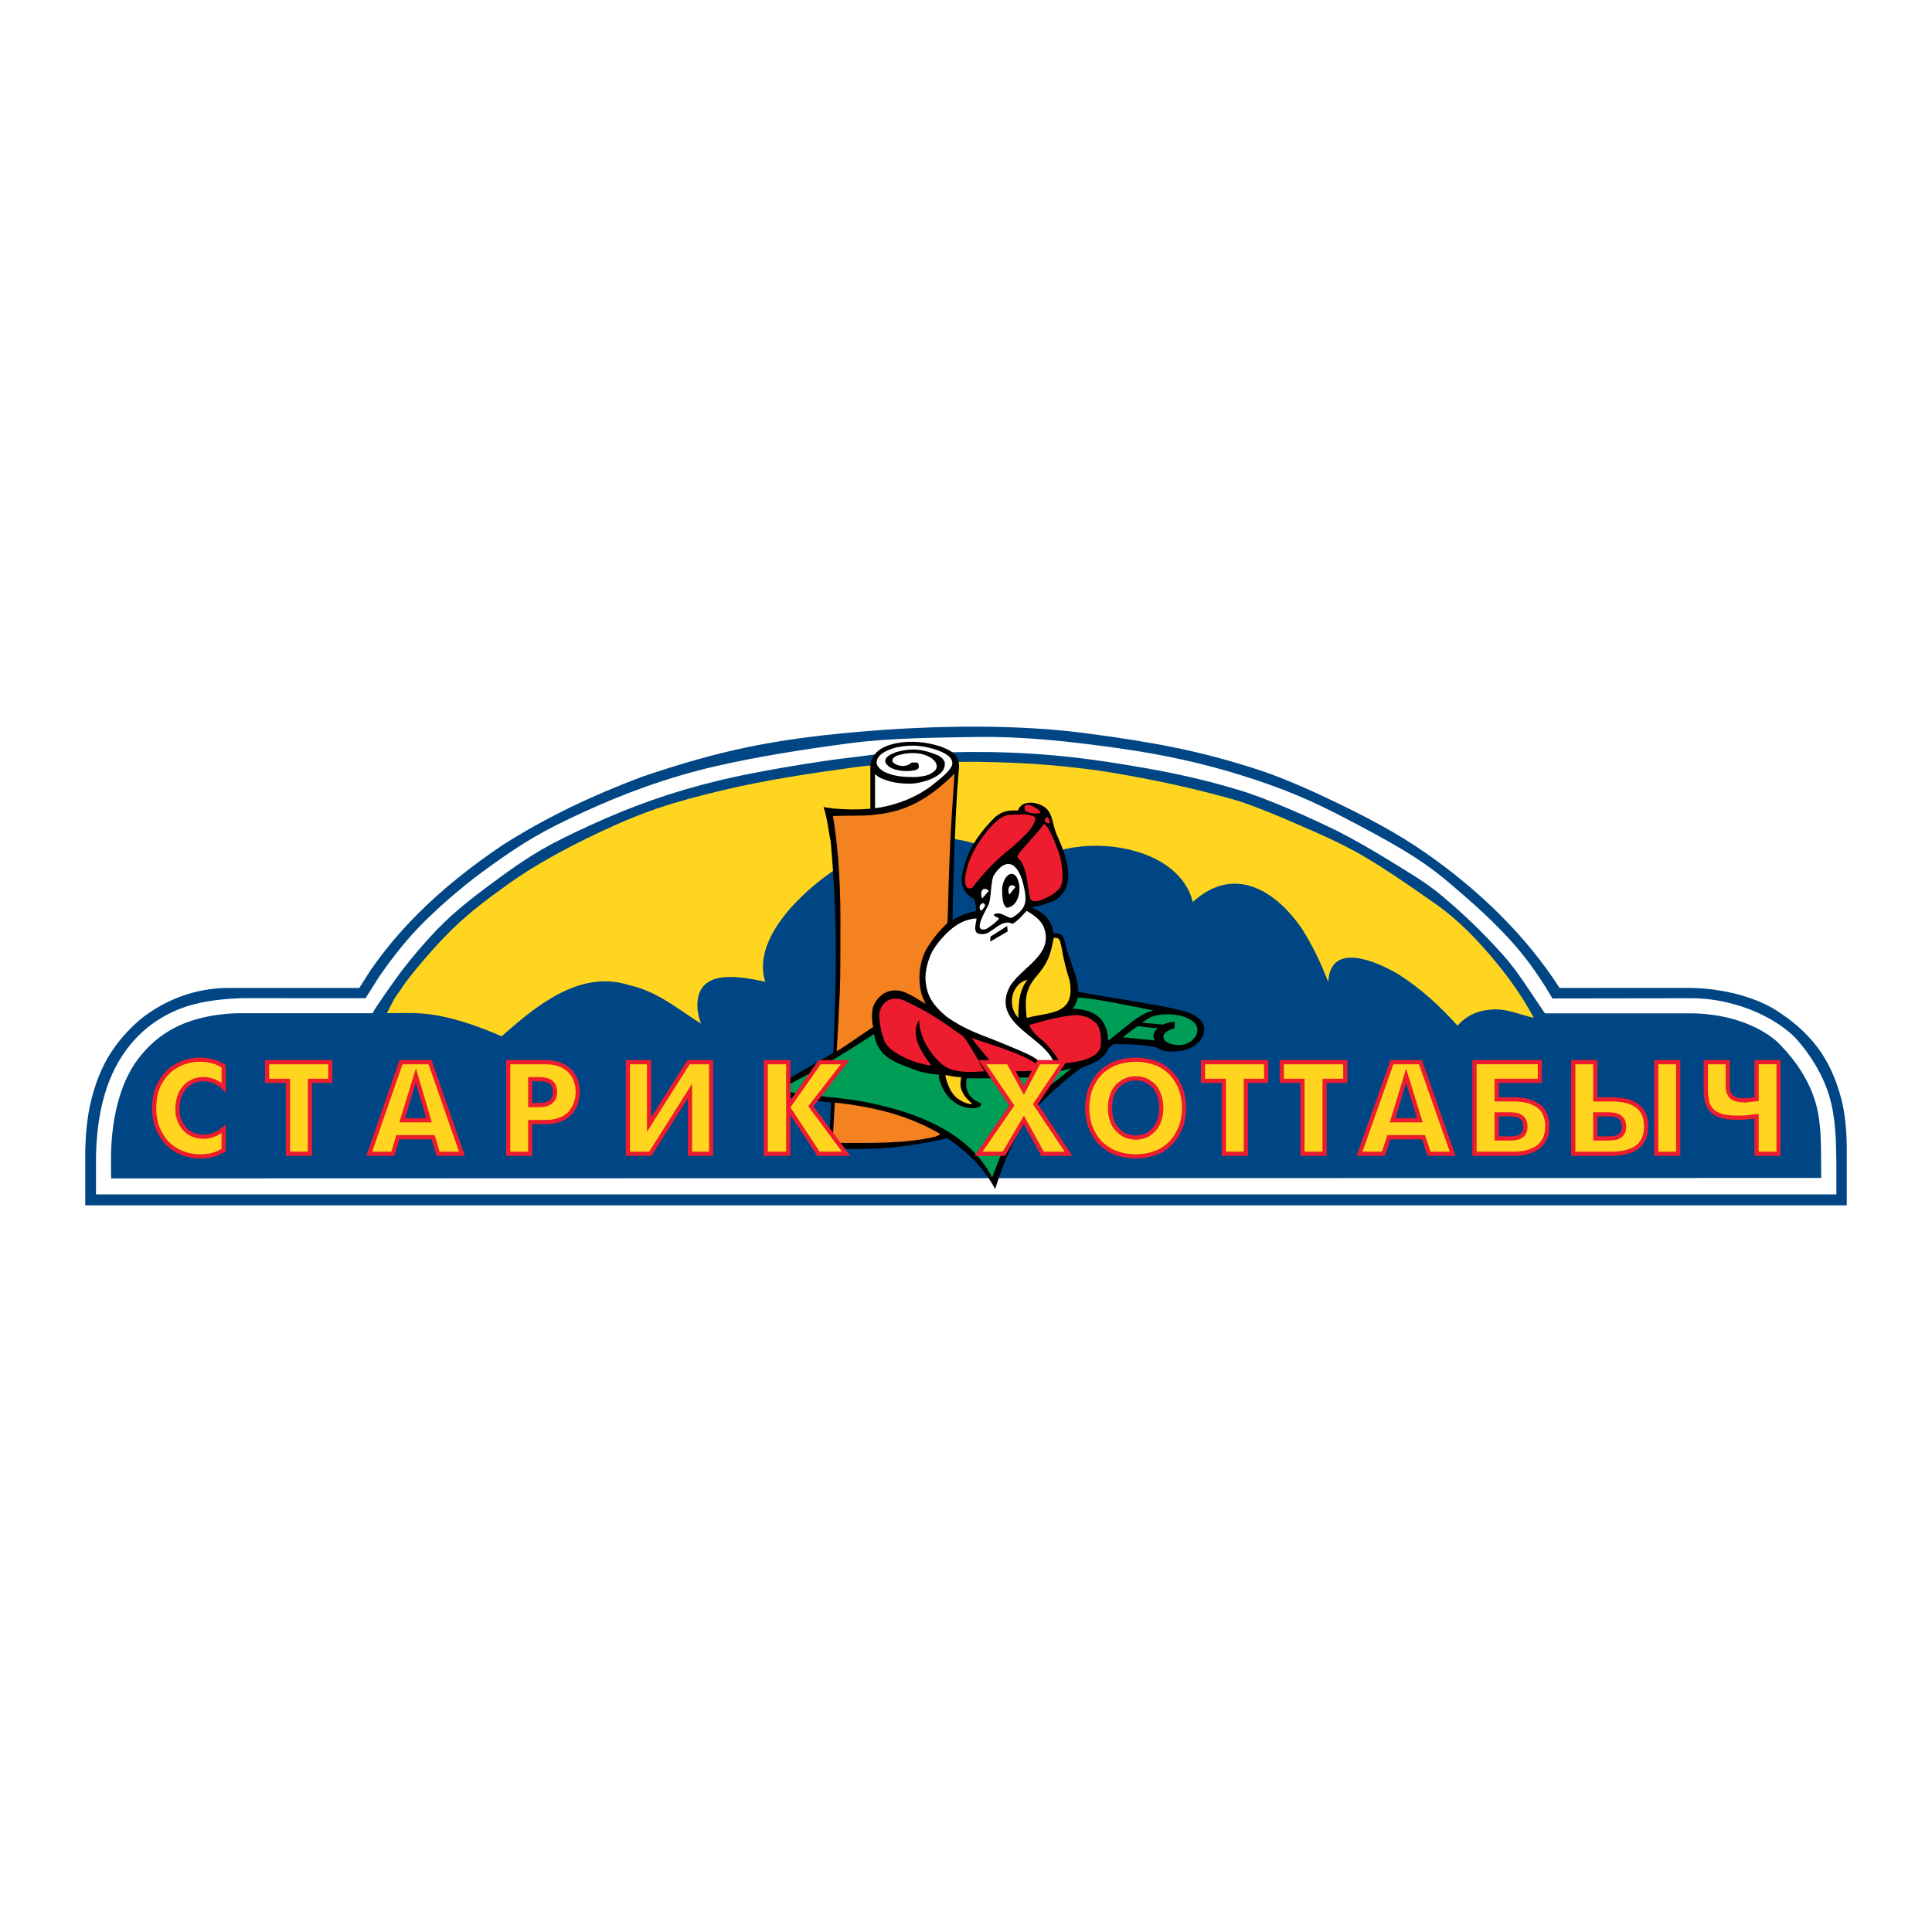 <?xml version="1.0" encoding="utf-8"?>
<!-- Generator: Adobe Illustrator 13.0.0, SVG Export Plug-In . SVG Version: 6.00 Build 14948)  -->
<!DOCTYPE svg PUBLIC "-//W3C//DTD SVG 1.0//EN" "http://www.w3.org/TR/2001/REC-SVG-20010904/DTD/svg10.dtd">
<svg version="1.0" id="Layer_1" xmlns="http://www.w3.org/2000/svg" xmlns:xlink="http://www.w3.org/1999/xlink" x="0px" y="0px"
	 width="192.756px" height="192.756px" viewBox="0 0 192.756 192.756" enable-background="new 0 0 192.756 192.756"
	 xml:space="preserve">
<g>
	<polygon fill-rule="evenodd" clip-rule="evenodd" fill="#FFFFFF" points="0,0 192.756,0 192.756,192.756 0,192.756 0,0 	"/>
	<path fill-rule="evenodd" clip-rule="evenodd" fill="#FFD520" d="M155.805,102.926l-1.588-2.561
		c-1.549-2.459-2.355-3.625-3.672-5.118c-1.853-2.103-3.924-4.153-6.301-6.085c-2.942-2.391-6.334-4.615-10.28-6.604
		c-2.353-1.187-3.73-1.851-5.102-2.431c-1.37-0.58-2.734-1.073-5.062-1.919c-0.875-0.317-3.273-0.949-5.924-1.531
		c-2.266-0.498-4.71-0.973-6.525-1.228c-3.892-0.546-8.5-1.103-13.28-1.146c-4.475-0.041-9.012,0.133-13.034,0.591
		c-7.417,0.844-13.082,2.266-13.372,2.292c-2.648,0.234-10.586,3.465-12.956,4.657c-3.207,1.614-6.264,3.364-9.203,5.364
		c-2.293,1.562-4.47,3.368-6.522,5.51c-2.005,2.094-3.564,4.316-5.256,6.667c-0.882,1.225-1.763,2.459-2.605,3.707l-0.178,0.418
		l120.872,0.287L155.805,102.926L155.805,102.926L155.805,102.926z"/>
	<path fill-rule="evenodd" clip-rule="evenodd" fill="#004685" d="M50.043,103.395c1.517-1.338,3.203-2.787,5.034-3.859
		c2.353-1.379,4.944-2.137,7.715-1.242c1.251,0.273,2.351,0.781,3.38,1.379c1.323,0.77,2.528,1.689,3.784,2.461
		c-0.209-0.42-0.3-0.988-0.366-1.447c-0.137-2.062,0.863-2.893,2.244-3.135c1.38-0.24,3.141,0.105,4.522,0.393
		c0-0.023-0.008-0.045-0.018-0.068s-0.022-0.045-0.032-0.064c-0.753-2.634,0.854-5.456,3.135-7.824s5.238-4.279,7.188-5.092
		c1.986-0.753,3.958-1.229,5.933-1.315c1.975-0.086,3.953,0.216,5.952,1.016c1.25,0.561,2.562,1.248,3.54,2.228
		c2.379-2.378,7.252-3.032,11.192-1.914c2.784,0.79,5.103,2.464,5.746,5.039v0.05c1.119-1.022,2.244-1.578,3.342-1.764
		c1.099-0.187,2.172-0.004,3.188,0.451c0.819,0.367,1.602,0.911,2.331,1.582c0.729,0.67,1.404,1.468,2.011,2.341
		c0.552,0.874,1.033,1.737,1.468,2.624c0.435,0.886,0.823,1.795,1.191,2.76c0.088-2.098,1.335-2.599,2.82-2.418
		c1.484,0.181,3.207,1.043,4.244,1.671c1.1,0.7,2.123,1.489,3.09,2.343c0.967,0.855,1.876,1.779,2.745,2.744
		c0.962-1.115,2.113-1.504,3.322-1.609c1.63-0.145,2.95,0.559,4.281,0.812c-1.074-1.99-2.343-3.816-3.757-5.523
		c-1.868-2.259-3.768-4.247-6.158-5.916c-2.076-1.451-3.507-2.447-5.259-3.567c-1.279-0.818-2.729-1.699-4.818-2.691
		c-0.997-0.474-2.883-1.312-4.778-2.118c-1.956-0.831-3.935-1.599-4.971-1.894c-4.128-1.179-8.207-2.05-12.354-2.742
		c-1.546-0.258-2.985-0.43-4.388-0.58c-3.087-0.33-5.975-0.454-9.265-0.506c-3.44,0.041-8.266,0.044-11.938,0.542
		c-4.505,0.611-9.018,1.297-13.129,2.275c-5.254,1.25-7.999,2.127-12.708,4.367c-2.882,1.371-6.152,3.104-8.84,5.048
		c-2.358,1.706-4.295,3.135-6.367,5.307c-1.193,1.251-2.333,2.572-3.433,3.954c-0.529,0.664-0.958,1.371-1.469,2.062l-0.79,1.525
		c2.343,0,3.581-0.131,5.953,0.422C46.47,101.945,48.334,102.645,50.043,103.395L50.043,103.395L50.043,103.395z M85.385,73.039
		c-8.22,0.731-13.502,1.805-21.328,4.459c-4.943,1.861-9.396,3.957-13.863,6.782c-3.116,2.097-6.042,4.4-8.647,7.032
		c-1.67,1.688-3.209,3.51-4.584,5.501l-1.115,1.753H22.815c-3.188,0-6.207,1.084-8.772,3.096c-2.629,2.27-4.111,4.697-4.955,8.156
		c-0.389,1.594-0.532,3.221-0.584,4.887v5.553h175.748v-5.504c0-1.75-0.135-3.633-0.588-5.281c-0.454-1.646-1.062-3.135-2.022-4.543
		c-0.961-1.406-2.372-2.766-3.925-3.793c-2.031-1.484-5.577-2.576-9.352-2.576l-12.768,0.006
		c-3.376-5.261-8.093-9.806-13.399-13.499c-2.74-1.906-5.727-3.481-8.643-4.889c-2.915-1.408-5.771-2.676-8.46-3.528
		c-5.554-1.761-9.9-2.584-16.722-3.491C101.551,72.252,93.235,72.341,85.385,73.039L85.385,73.039L85.385,73.039z"/>
	<path fill-rule="evenodd" clip-rule="evenodd" fill="#FFFFFF" d="M24.252,99.586l12.221,0.006l1.349-2.141
		c1.37-1.984,2.861-3.868,4.56-5.544c2.048-2.021,4.277-3.879,6.643-5.57c3.297-2.357,5.19-3.478,9.176-5.305
		c3.985-1.827,8.336-3.473,13.284-4.604c4.211-0.963,8.892-1.701,13.528-2.304c3.792-0.494,8.794-0.541,12.327-0.595
		c4.79-0.074,9.45,0.449,14.201,1.114c4.352,0.61,8.444,1.487,12.407,2.738c1.862,0.587,3.695,1.224,5.515,1.987
		c1.665,0.699,3.317,1.511,4.968,2.375c1.949,1.021,3.537,1.87,5.113,2.798c1.678,0.988,3.338,2.07,5.182,3.66
		c2.014,1.708,4.378,3.776,6.401,6.093c1.478,1.69,2.728,3.547,3.759,5.321l13.899-0.02c1.604-0.002,3.344,0.283,5.008,0.832
		c2.01,0.662,3.91,1.713,5.329,3.113c1.513,1.676,2.704,3.619,3.347,5.691c0.684,2.207,0.709,4.43,0.746,6.758v3.178H9.576v-3.23
		c0-4,0.722-8.18,3.132-11.338c1.536-2.012,3.519-3.385,5.81-4.154C20.313,99.844,22.331,99.646,24.252,99.586L24.252,99.586
		L24.252,99.586z M40.091,96.842c1.11-1.447,2.258-2.787,3.449-4.033c1.952-2.043,4.195-3.707,6.394-5.312
		c3.16-2.307,4.902-3.304,9.026-5.194c4.124-1.891,8.132-3.321,12.935-4.477c3.44-0.828,9.737-1.89,13.254-2.281
		c1.017-0.106,1.566-0.234,2.453-0.284c-0.15,0.118-0.262,0.316-0.343,0.574c-0.354,1.116-0.201,3.447-0.189,5.114
		c3.754-0.436,5.871-1.737,8.239-4.391c0.132-0.583-0.072-1.11-0.786-1.498c5.766-0.151,10.883,0.149,16.615,1.052
		c4.627,0.729,8.109,1.401,12.439,2.699c1.588,0.476,3.328,1.167,5.05,1.899c1.721,0.732,3.418,1.523,4.905,2.252
		c1.522,0.777,3.454,1.881,5.049,2.869c1.924,1.192,3.615,2.151,5.219,3.495c1.111,0.931,2.101,1.815,3.037,2.713
		c1.061,1.018,2.054,2.052,3.08,3.19c1.622,1.801,2.845,3.905,4.225,5.872h14.547c1.396,0,3.036,0.209,4.463,0.639
		c1.954,0.59,3.599,1.549,4.496,2.541c1.548,1.584,2.917,3.621,3.54,5.891c0.349,1.275,0.467,2.727,0.497,4.439l0.015,2.912
		l-170.617,0.049l-0.011-1.736c-0.023-3.822,0.785-7.66,2.705-10.182c1.366-1.795,3.088-3.104,5.455-3.854
		c1.373-0.436,3.075-0.711,4.759-0.711h13.163C37.686,100.184,39.458,97.668,40.091,96.842L40.091,96.842L40.091,96.842z"/>
	<path fill-rule="evenodd" clip-rule="evenodd" d="M95.648,76.958l0.033-0.366v-0.349c-0.167-1.116-0.886-1.379-1.862-1.779
		c-1.475-0.449-2.844-0.593-4.372-0.316l-0.366,0.083c-1.041,0.261-1.937,0.784-2.21,1.878l-0.012,0.138h-0.021v4.436l-0.134,0.014
		c-1.215,0.099-2.379,0.072-3.59-0.033l-0.316-0.05l-0.266-0.033l-0.2-0.033l-0.116-0.034h-0.05
		c0.201,0.619,0.318,1.199,0.416,1.766s0.176,1.122,0.299,1.691c0.295,3.267,0.446,6.173,0.492,9.139
		c0.045,2.965-0.016,5.99-0.143,9.494l-0.033,0.916l-0.034,0.912l-0.034,0.623c-1.961,1.137-3.932,2.256-5.867,3.434
		c-0.333,0.182-0.666,0.365-0.997,0.549c2.2,0.459,4.427,0.719,6.657,0.965l-0.025,0.381c-0.058,1.285-0.094,2.578-0.216,3.857
		l-0.017,0.281l0.632,0.051c3.804,0.211,6.969-0.092,10.655-0.881l0.216-0.066l0.199-0.051l0.116-0.031
		c1.993,1.305,3.688,2.992,4.804,5.086c1.499-4.775,3.196-7.273,4.762-8.801c1.651-1.611,2.75-2.496,3.837-3.295
		c1.121-0.418,2.231-0.785,2.744-2.002c0.153-0.115,0.312-0.236,0.476-0.365c1.459,0,2.925,0.043,4.355,0.35
		c0.433,0.434,1.33,0.412,1.895,0.365c1.407,0,2.997-0.979,2.76-2.559c-0.596-1.34-2.369-1.525-3.657-1.828
		c0.033,0-2.973-0.537-4.238-0.748c-1.549-0.244-3.099-0.516-4.652-0.783l0.014-0.23c-0.083-1.422-0.997-3.111-1.294-4.595
		l-0.135-0.459c-0.062-0.209-0.19-0.442-0.401-0.492c-0.249-0.059-0.384-0.071-0.652-0.069c-0.053-0.596-0.295-1.155-0.708-1.614
		c-0.344-0.381-0.806-0.693-1.38-0.9c0.003-0.035,0.006-0.07,0.007-0.106c0.832-0.143,1.615-0.373,2.254-0.692
		c2.25-1.35,1.095-4.431,0.249-6.333c-0.752-1.503-0.223-3.045-2.526-3.391c-0.7,0-1.149,0.104-1.446,0.781
		c-0.958-0.024-1.511,0.04-2.261,0.648c-0.696,0.686-1.351,1.442-1.885,2.25c-0.501,0.76-0.898,1.566-1.123,2.404
		c-0.332,0.938-0.412,1.655-0.252,2.223s0.557,0.986,1.178,1.329c0.079,0.352,0.201,0.688,0.171,1.153
		c-0.085,0.028-0.166,0.055-0.25,0.083c-0.75,0.157-1.457,0.452-2.095,0.85l0.001-0.135l0.033-1.513l0.034-1.512l0.05-1.48
		l0.033-1.446l0.05-1.429l0.066-1.363l0.05-1.33l0.067-1.263l0.066-1.197l0.083-1.13L95.648,76.958L95.648,76.958L95.648,76.958z
		 M87.304,77.224l0.066,0.066l0.232,0.183l0.283,0.166l0.333,0.133c0.944,0.348,1.715,0.416,2.709,0.416l0.333-0.034l0.333-0.049
		l0.315-0.067l0.3-0.083l0.299-0.083l0.299-0.116c0.773-0.338,1.581-0.798,1.446-1.746l-0.216-0.333l-0.382-0.283
		c-1.536-0.658-2.63-0.798-4.222-0.366l-0.166,0.067l-0.333,0.149c-0.343,0.202-0.562,0.301-0.632,0.715
		c0.304,0.912,1.809,1.032,2.61,0.947l0.382-0.066l0.216-0.066l0.116-0.116l0.05-0.117V76.41l-0.033-0.133l-0.033-0.1l-0.05-0.066
		l-0.017-0.033h-0.582l-0.017,0.017l-0.066,0.05c-0.49,0.408-1.218,0.343-1.713-0.017l-0.116-0.132l-0.016-0.15l0.049-0.149
		l0.133-0.15l0.216-0.133c1.109-0.391,2.569-0.432,3.557,0.266l0.233,0.216l0.166,0.232c0.224,0.625-0.147,0.834-0.648,1.13
		l-0.216,0.083l-0.249,0.066l-0.283,0.05l-0.283,0.033l-0.298,0.033h-0.316c-1.082,0-2.024-0.081-2.992-0.582l-0.333-0.266
		l-0.232-0.283l-0.083-0.299c0.046-0.827,0.953-1.187,1.646-1.429l0.349-0.1c1.51-0.302,2.652-0.197,4.089,0.283l0.199,0.083
		l0.2,0.083l0.216,0.1c0.422,0.246,0.812,0.47,0.865,0.997L95,76.31l-0.083,0.2c-0.461,0.749-1.401,1.403-2.078,1.961l-0.316,0.216
		l-0.333,0.216l-0.349,0.216l-0.366,0.2c-1.128,0.588-2.24,0.963-3.49,1.213l-0.648,0.1l-0.033,0.003V77.224L87.304,77.224
		L87.304,77.224z"/>
	<path fill-rule="evenodd" clip-rule="evenodd" fill="#009D57" d="M77.596,108.74c3.122,0.678,6.339,0.65,9.475,1.363
		c4.635,1.006,9.615,2.926,11.918,7.381c1.458-3.971,2.874-6.848,6.067-9.426c0.721-0.506,1.154-0.941,1.86-1.467l-1.187,0.27
		l-0.599,0.133c-0.757,0.123-1.565,0.227-2.396,0.498c-1.011,0.023-2.016,0.057-3.049,0.078c-1.034,0.02-2.096,0.029-3.221,0.004
		c-0.13,0.572-0.067,1.084,0.162,1.504c0.229,0.418,0.625,0.746,1.161,0.953c0.122,0.055,0.122,0.234-0.02,0.352
		c-0.422,0.346-1.402,0.15-1.87-0.037c-1.008-0.404-1.634-1.27-1.898-1.9c-0.264-0.635-0.333-0.828-0.324-1.23
		c-0.635-0.049-1.362-0.141-1.964-0.328c-1.823-0.709-3.838-1.125-4.387-3.211l-0.083-0.332l-0.036-0.178
		C84.112,105.176,80.919,107.15,77.596,108.74L77.596,108.74L77.596,108.74z M110.595,103.82c0.739-0.594,1.479-1.17,2.208-1.773
		c0.463-0.383,0.989-0.691,1.505-0.957c0.219-0.113,0.578-0.209,0.787-0.268c-0.193-0.035-0.542-0.123-0.755-0.162
		c-0.921-0.172-2.002-0.395-3.083-0.6c-1.332-0.25-2.666-0.477-3.709-0.551c-0.04,0.199-0.108,0.396-0.197,0.584
		s-0.198,0.367-0.321,0.535c0.806,0.074,3.333,0.104,3.513,2.992L110.595,103.82L110.595,103.82L110.595,103.82z M119.227,103.475
		c-0.189,0.268-0.445,0.471-0.731,0.607c-0.284,0.135-0.601,0.199-0.91,0.188c-0.267-0.012-0.646-0.053-0.958-0.182
		c-0.312-0.127-0.559-0.342-0.558-0.695c0.001-0.197,0.165-0.371,0.385-0.508c0.22-0.139,0.496-0.236,0.72-0.279l0.033-0.664
		c-0.387,0-0.84,0.145-1.197,0.283l-2.077-0.199c0.241-0.174,0.451-0.314,0.665-0.434c0.243-0.162,0.655-0.283,1.138-0.348
		c0.483-0.062,1.036-0.068,1.558,0.004c0.461,0.061,0.896,0.188,1.255,0.363c0.358,0.176,0.642,0.402,0.798,0.666
		c0.108,0.18,0.138,0.396,0.109,0.609C119.429,103.1,119.345,103.311,119.227,103.475L119.227,103.475L119.227,103.475z
		 M115.235,103.805l-3.213-0.312c0.63-0.539,1.119-0.848,1.491-1.113c0.444,0.021,0.963,0.172,1.998,0.193
		c-0.207,0.174-0.362,0.383-0.413,0.609C115.053,103.381,115.087,103.594,115.235,103.805L115.235,103.805L115.235,103.805z"/>
	<path fill-rule="evenodd" clip-rule="evenodd" fill="#ED1C2E" d="M103.76,81.114l0.05-0.1c-0.294-0.47-1.898-1.242-1.546-0.183
		C102.454,81.149,103.43,81.225,103.76,81.114L103.76,81.114L103.76,81.114z M104.746,82.126c-0.03-0.212-0.086-0.48-0.266-0.615
		C104.032,81.811,104.235,82.19,104.746,82.126L104.746,82.126L104.746,82.126z M104.087,82.293
		c-0.313,0.451-0.845,1.042-1.344,1.598c-0.729,0.813-1.391,1.552-1.203,1.67c1.011,0.967,0.91,2.805,1.239,4.065
		c0.13,0.431,0.749,0.332,1.375,0.064c0.554-0.235,1.111-0.6,1.344-0.845c0.796-0.523,0.478-2.416,0.289-3.284
		c-0.103-0.392-0.38-1.164-0.686-1.866C104.708,82.793,104.266,82.006,104.087,82.293L104.087,82.293L104.087,82.293z
		 M103.311,81.529c-0.819-0.401-1.598-0.267-2.377-0.233c-0.682-0.097-1.478,0.512-2.192,1.318
		c-0.862,0.973-1.605,2.233-1.879,2.888c-0.559,1.288-1.004,3.519,0.132,3.075c1.199-1.549,2.458-2.899,4.023-4.072
		C101.74,83.782,103.311,82.615,103.311,81.529L103.311,81.529L103.311,81.529z M109.411,102.141
		c-0.573-0.572-1.069-0.752-1.861-0.863h-0.316l-0.315,0.031c-1.328,0.135-2.695,0.508-3.973,0.881l-0.266,0.084l0.149,0.283
		l0.148,0.232l0.15,0.199l0.149,0.166l0.15,0.15l0.149,0.133l0.166,0.148l0.183,0.135c0.499,0.453,0.901,0.893,1.296,1.445
		l0.283,0.416l0.3,0.498l0.232,0.018c1.014-0.074,3.077-0.332,3.624-1.314l0.083-0.166l0.05-0.184
		C109.91,103.791,109.838,102.672,109.411,102.141L109.411,102.141L109.411,102.141z M96.911,103.504
		c0.653,1.01,1.514,1.818,2.194,2.793l0.083,0.148l0.067,0.168l0.032,0.148l0.216,0.018l0.283,0.016
		c1.156,0.121,2.396,0.086,3.557,0.033l0.35-0.016l0.381-0.033C103.058,105.199,97.14,103.789,96.911,103.504L96.911,103.504
		L96.911,103.504z M96.03,103.338l-0.149-0.1l-0.25-0.15c-0.881-0.668-1.751-1.264-2.652-1.805c-0.9-0.543-1.831-1.031-2.833-1.486
		c-1.117-0.496-2.323,0.113-2.427,1.463l0.017,0.25c0.052,0.842,0.212,1.588,0.516,2.377c0.158,0.348,0.351,0.543,0.631,0.797
		c0.861,0.662,1.971,1.18,3.025,1.43l0.333,0.082l0.333,0.068l0.333,0.033l-0.1-0.133l-0.116-0.184l-0.149-0.199l-0.167-0.232
		c-0.576-0.865-1.064-1.723-1.014-2.793l0.05-0.332l0.116-0.332l0.182-0.316l0.017,0.414l0.05,0.4
		c0.277,1.154,0.74,1.984,1.496,2.893l0.249,0.266l0.25,0.25l0.249,0.215l0.233,0.168c0.924,0.592,2.287,0.607,3.358,0.531h0.2
		l0.165-0.018h0.134l0.066-0.016h0.033l-0.017-0.035l-0.05-0.098l-0.1-0.168l-0.117-0.197c-0.474-0.893-0.969-1.754-1.529-2.594
		l-0.133-0.201l-0.133-0.148L96.03,103.338L96.03,103.338L96.03,103.338z"/>
	<path fill-rule="evenodd" clip-rule="evenodd" fill="#F58220" d="M83.107,81.411c1.179-0.044,2.798,0,3.803-0.09
		c1.398-0.125,2.684-0.378,4.014-0.985c1.211-0.553,2.458-1.4,3.859-2.712l0.449-0.449c-0.181,2.767-0.385,5.54-0.49,8.311
		l-0.049,1.346l-0.05,1.38c-0.033,1.402-0.062,2.46-0.111,3.863c-0.802,0.764-1.546,1.668-2.111,2.638
		c-0.501,0.894-0.718,2.019-0.683,3.067c0.03,0.926,0.256,1.791,0.654,2.385c-0.495-0.252-0.963-0.607-1.588-0.914
		c-0.285-0.139-0.601-0.314-0.966-0.385c-1.063-0.203-1.699,0.197-2.132,0.641c-0.377,0.389-0.628,0.869-0.688,1.408
		c-0.062,0.545-0.001,1.104,0.097,1.549c-1.204,0.779-2.393,1.674-3.634,2.42c0.101-1.865,0.211-3.803,0.301-5.777
		c0.09-1.973,0.049-3.982,0.067-5.989c0.019-2.006-0.014-4.011-0.127-5.974C83.607,85.179,83.413,83.256,83.107,81.411
		L83.107,81.411L83.107,81.411z M93.788,113.127l0.002,0.049l-0.183,0.1l-0.199,0.1c-2.875,0.74-6.649,0.656-9.545,0.65
		l-0.399-0.033l-0.382-0.016v-0.051v-0.215c0.067-1.4,0.143-2.305,0.21-3.705C87.054,110.424,90.496,111.201,93.788,113.127
		L93.788,113.127L93.788,113.127z"/>
	<path fill-rule="evenodd" clip-rule="evenodd" fill="#FFFFFF" d="M97.908,90.871c0.147-0.185,0.322-0.337,0.377-0.546
		c-0.105-0.284-0.274-0.244-0.412-0.114C97.716,90.358,97.646,90.662,97.908,90.871L97.908,90.871L97.908,90.871z M98.656,88.876
		c-0.268-0.235-0.482-0.237-0.614-0.113c-0.17,0.16-0.205,0.528-0.05,0.877L98.656,88.876L98.656,88.876L98.656,88.876z
		 M100.751,98.418c0.671-1.099,1.961-1.949,2.8-2.96c0.694-0.838,1.078-1.785,0.542-3.074c-0.388-0.718-0.984-1.092-1.663-1.513
		c-0.447,0.488-0.824,0.945-1.396,1.296c-0.761-0.346-1.344,0.135-1.963,0.571c-0.481,0.339-0.775,0.553-1.402,0.428
		c-0.23-0.042-0.386-0.248-0.378-0.612c0.006-0.302,0.148-0.695,0.137-0.917c-0.322,0-0.653,0.083-0.981,0.182
		c-1.424,0.424-2.815,2.037-3.44,3.108c-0.604,1.275-0.754,2.299-0.632,3.222c0.157,1.186,0.667,2.133,2.088,3.305
		c1.203,0.85,2.407,1.41,3.698,1.906c1.462,0.559,2.951,1.172,4.338,1.791c1.264,0.6,1.934,1.297,2.726,2.441
		C106.248,103.684,98.465,102.832,100.751,98.418L100.751,98.418L100.751,98.418z M99.986,88.577
		c0.122-0.971,0.688-1.573,1.15-1.348c0.242,0.118,0.456,0.462,0.562,1.099c0.099,0.887-0.214,2.067-1.213,2.244
		C99.943,90.392,99.986,89.058,99.986,88.577L99.986,88.577L99.986,88.577z M98.291,92.716c0.17-0.04,0.58-0.323,0.908-0.595
		c0.289-0.24,0.514-0.471,0.455-0.52c-0.138-0.092-0.723-0.246-0.398-0.415c0.213-0.086,0.428-0.065,0.633-0.001
		c0.451,0.14,0.854,0.487,1.095,0.367c0.478-0.286,0.8-0.566,1.009-0.861c0.495-0.7,0.345-1.487,0.055-2.646
		c-0.312-1.169-0.871-1.934-1.566-1.841c-0.418,0.056-0.884,0.421-1.375,1.193c-0.27,0.808-0.191,1.858-0.433,2.743
		c-0.062,0.209-0.418,0.794-0.672,1.356c-0.198,0.438-0.334,0.861-0.222,1.083C97.847,92.71,98.004,92.77,98.291,92.716
		L98.291,92.716L98.291,92.716z M98.789,93.946l0.034-0.499l1.662-1.063l0.05,0.548L98.789,93.946L98.789,93.946L98.789,93.946z
		 M101.316,88.494c-0.284-0.244-0.496-0.205-0.611-0.035c-0.121,0.181-0.133,0.508-0.004,0.8L101.316,88.494L101.316,88.494
		L101.316,88.494z"/>
	<path fill-rule="evenodd" clip-rule="evenodd" fill="#FFD520" d="M94.325,107.254c0.008,0.238,0.108,0.49,0.171,0.738
		c0.104,0.281,0.208,0.535,0.337,0.768c0.166,0.301,0.372,0.566,0.667,0.816c0.341,0.264,0.957,0.578,1.406,0.578
		c0.027,0.002,0.06-0.006,0.087-0.018l-0.598-0.6c-0.337-0.42-0.562-0.91-0.57-1.287c-0.006-0.262,0.046-0.52,0.071-0.773
		c-0.203-0.006-0.496-0.031-0.717-0.066C94.897,107.367,94.562,107.301,94.325,107.254L94.325,107.254L94.325,107.254z
		 M101.599,101.559c0-0.564,0.014-1.268,0.123-1.943c0.11-0.676,0.4-1.408,0.79-1.861c-0.815,0.164-1.389,0.932-1.521,1.713
		C100.867,100.201,101.062,101.018,101.599,101.559L101.599,101.559L101.599,101.559z M106.719,97.836
		c-0.106-0.355-0.213-0.709-0.314-1.064c-0.101-0.353-0.179-0.705-0.263-1.059c-0.134-0.57-0.2-1.167-0.36-1.744
		c-0.124-0.444-0.411-0.411-0.653-0.399c-0.172,0.918-0.326,1.572-0.608,2.184c-0.248,0.541-0.596,1.05-1.143,1.684
		c-0.573,0.68-0.852,1.275-0.967,1.92c-0.115,0.643-0.065,1.332,0.02,2.201c0.664-0.178,1.368-0.273,2.012-0.41
		c0.645-0.135,1.229-0.312,1.657-0.654C106.684,100.023,106.975,99.244,106.719,97.836L106.719,97.836L106.719,97.836z"/>
	<path fill-rule="evenodd" clip-rule="evenodd" fill="#ED1C2E" d="M173.29,111.725l-0.549-0.018l-0.5-0.051l-0.433-0.082
		l-0.366-0.135l-0.316-0.131l-0.267-0.168l-0.217-0.199l-0.183-0.217l-0.149-0.232l-0.117-0.25l-0.083-0.268l-0.05-0.281
		l-0.05-0.285l-0.018-0.299l-0.017-0.299v-0.301v-2.746h2.614v2.363v0.283l0.017,0.268l0.066,0.25l0.1,0.215l0.167,0.184
		l0.267,0.133l0.35,0.084l0.482,0.033h0.083l0.101-0.018h0.1l0.116-0.016l0.117-0.018l0.149-0.016l0.15-0.018l0.184-0.016v-3.713
		h2.613v9.557h-2.613v-3.713l-0.316,0.033l-0.284,0.033l-0.216,0.016l-0.2,0.018l-0.166,0.018h-0.184h-0.183H173.29L173.29,111.725
		L173.29,111.725z M159.371,105.764v3.713h1.415h0.267l0.266,0.016l0.301,0.033l0.299,0.033l0.3,0.066l0.316,0.068l0.3,0.115
		l0.283,0.133l0.267,0.168l0.25,0.199l0.232,0.232l0.2,0.283l0.166,0.316l0.117,0.367l0.066,0.432l0.033,0.467l-0.033,0.467
		l-0.066,0.416l-0.134,0.365l-0.166,0.316l-0.2,0.283l-0.216,0.232l-0.267,0.201l-0.267,0.166l-0.3,0.135l-0.299,0.1l-0.301,0.082
		l-0.3,0.066l-0.299,0.033l-0.284,0.033l-0.282,0.018h-0.25h-4.029v-9.557H159.371L159.371,105.764L159.371,105.764z
		 M167.646,105.764v9.557h-2.613v-9.557H167.646L167.646,105.764L167.646,105.764z M161.818,112.406l-0.017-0.266l-0.066-0.217
		l-0.116-0.184l-0.15-0.133l-0.183-0.1l-0.233-0.068l-0.267-0.031l-0.283-0.018h-1.132v1.982h1.132l0.283-0.018l0.267-0.033
		l0.233-0.051l0.183-0.1l0.15-0.117l0.116-0.182l0.066-0.201L161.818,112.406L161.818,112.406L161.818,112.406z M153.844,105.764
		v2.281h-4.312v1.432h1.398h0.166h0.2l0.232,0.016l0.283,0.033l0.283,0.033l0.316,0.066l0.3,0.084l0.316,0.133l0.3,0.15l0.3,0.184
		l0.267,0.232l0.232,0.283l0.184,0.332l0.149,0.385l0.101,0.449l0.032,0.5l-0.032,0.516l-0.101,0.467l-0.149,0.398l-0.2,0.332
		l-0.233,0.283l-0.267,0.25l-0.299,0.184l-0.3,0.166l-0.316,0.117l-0.316,0.1l-0.3,0.066l-0.299,0.033l-0.267,0.033l-0.233,0.018
		h-0.2h-0.149H146.9v-9.557H153.844L153.844,105.764L153.844,105.764z M151.979,112.406l-0.017-0.266l-0.067-0.217l-0.115-0.184
		l-0.15-0.133l-0.184-0.1l-0.232-0.068l-0.25-0.031l-0.283-0.018h-1.148v1.982h1.148l0.283-0.018l0.25-0.033l0.232-0.051l0.184-0.1
		l0.15-0.117l0.115-0.182l0.067-0.201L151.979,112.406L151.979,112.406L151.979,112.406z M141.872,105.764l3.363,9.557h-2.814
		l-0.549-1.648h-3.146l-0.55,1.648h-2.83l3.38-9.557H141.872L141.872,105.764L141.872,105.764z M141.372,111.557l-1.082-3.512
		l-1.065,3.512H141.372L141.372,111.557L141.372,111.557z M127.67,108.045v-2.281h6.76v2.281h-2.065v7.275h-2.63v-7.275H127.67
		L127.67,108.045L127.67,108.045z M119.812,108.045v-2.281h6.726v2.281h-2.031v7.275h-2.614v-7.275H119.812L119.812,108.045
		L119.812,108.045z M113.317,105.514l0.616,0.033l0.583,0.082l0.532,0.135l0.5,0.166l0.449,0.232l0.416,0.268l0.366,0.299
		l0.333,0.334l0.283,0.365l0.25,0.383l0.216,0.416l0.184,0.434l0.133,0.467l0.083,0.465l0.067,0.467l0.017,0.482l-0.017,0.482
		l-0.067,0.467l-0.083,0.467l-0.133,0.449l-0.184,0.434l-0.216,0.416l-0.25,0.398l-0.283,0.367l-0.333,0.332l-0.366,0.301
		l-0.416,0.283l-0.449,0.217l-0.5,0.182l-0.532,0.133l-0.583,0.084l-0.616,0.033l-0.633-0.033l-0.566-0.084l-0.549-0.133l-0.5-0.182
		l-0.449-0.217l-0.416-0.283l-0.384-0.301l-0.332-0.332l-0.284-0.367l-0.249-0.398l-0.217-0.416l-0.183-0.434l-0.134-0.449
		l-0.083-0.467l-0.066-0.467l-0.017-0.482l0.017-0.482l0.066-0.467l0.083-0.465l0.134-0.467l0.183-0.434l0.217-0.416l0.249-0.383
		l0.284-0.365l0.332-0.334l0.384-0.299l0.416-0.268l0.449-0.232l0.5-0.166l0.549-0.135l0.566-0.082L113.317,105.514L113.317,105.514
		L113.317,105.514z M113.317,107.795l-0.233,0.016l-0.216,0.018l-0.233,0.066l-0.2,0.066l-0.216,0.1l-0.184,0.117l-0.183,0.133
		l-0.184,0.15l-0.149,0.182l-0.15,0.217l-0.116,0.217l-0.1,0.25l-0.084,0.266l-0.066,0.301l-0.033,0.316l-0.017,0.332l0.017,0.334
		l0.033,0.299l0.066,0.301l0.084,0.266l0.1,0.25l0.116,0.217l0.15,0.199l0.149,0.184l0.184,0.166l0.183,0.15l0.184,0.117l0.216,0.1
		l0.2,0.064l0.233,0.051l0.216,0.033l0.233,0.018l0.232-0.018l0.217-0.033l0.217-0.051l0.217-0.064l0.199-0.1l0.184-0.117
		l0.183-0.15l0.167-0.166l0.167-0.184l0.133-0.199l0.116-0.217l0.1-0.25l0.083-0.266l0.067-0.301l0.033-0.299l0.017-0.334
		l-0.017-0.332l-0.033-0.316l-0.067-0.301l-0.083-0.266l-0.1-0.25l-0.116-0.217l-0.133-0.217l-0.167-0.182l-0.167-0.15l-0.183-0.133
		l-0.184-0.117l-0.199-0.1l-0.217-0.066l-0.217-0.066l-0.217-0.018L113.317,107.795L113.317,107.795L113.317,107.795z
		 M97.616,105.764h3.114l1.415,2.58l1.364-2.58h2.998l-2.947,4.395l3.446,5.162h-3.113l-1.748-3.164l-1.864,3.164h-3.048
		l3.464-5.029L97.616,105.764L97.616,105.764L97.616,105.764z M78.852,105.764v4.012l2.814-4.012h3.08l-3.58,4.611l3.663,4.945
		h-3.28l-2.697-4.096v4.096h-2.664v-9.557H78.852L78.852,105.764L78.852,105.764z M64.966,111.475l3.613-5.711h2.581v9.557h-2.531
		v-5.744L65,115.32h-2.564v-9.557h2.531V111.475L64.966,111.475L64.966,111.475z M54.443,105.764l0.483,0.016l0.433,0.066l0.383,0.1
		l0.366,0.135l0.3,0.148l0.283,0.201l0.25,0.199l0.216,0.234l0.167,0.232l0.15,0.266l0.133,0.25l0.083,0.266l0.083,0.283l0.05,0.25
		l0.017,0.268l0.017,0.25l-0.017,0.266l-0.017,0.266l-0.05,0.268l-0.083,0.281l-0.083,0.268l-0.133,0.266l-0.15,0.268l-0.167,0.25
		l-0.216,0.232l-0.25,0.199l-0.283,0.199l-0.3,0.15l-0.366,0.133l-0.383,0.102l-0.433,0.066l-0.483,0.016h-1.332v3.164h-2.614
		v-9.557H54.443L54.443,105.764L54.443,105.764z M53.86,110.041l0.383-0.033l0.316-0.082l0.216-0.117l0.167-0.166l0.117-0.166
		l0.066-0.201l0.033-0.184v-0.164l-0.017-0.186l-0.033-0.182l-0.067-0.166l-0.1-0.168l-0.167-0.133l-0.233-0.117l-0.299-0.066
		l-0.383-0.033h-0.749v2.164H53.86L53.86,110.041L53.86,110.041z M43.055,105.764l3.33,9.557h-2.831l-0.5-1.648h-3.197l-0.5,1.648
		h-2.814l3.313-9.557H43.055L43.055,105.764L43.055,105.764z M42.522,111.557l-1.032-3.512l-1.083,3.512H42.522L42.522,111.557
		L42.522,111.557z M26.438,108.045v-2.281h6.727v2.281h-2.031v7.275H28.52v-7.275H26.438L26.438,108.045L26.438,108.045z
		 M19.995,115.586l-0.516-0.016l-0.483-0.084l-0.483-0.1l-0.449-0.166l-0.417-0.184l-0.399-0.25l-0.366-0.266l-0.35-0.316
		l-0.299-0.35l-0.267-0.383l-0.233-0.418l-0.2-0.432l-0.167-0.482l-0.1-0.5l-0.083-0.533l-0.017-0.566l0.033-0.582l0.067-0.551
		l0.116-0.531l0.167-0.482l0.217-0.449l0.25-0.4l0.283-0.383l0.316-0.334l0.333-0.316l0.383-0.25l0.383-0.232l0.416-0.184
		l0.45-0.148l0.45-0.102l0.466-0.066l0.466-0.016l0.316,0.016l0.316,0.018l0.333,0.066l0.333,0.066l0.333,0.1l0.316,0.133
		l0.316,0.168l0.3,0.182v2.766l-0.2-0.217l-0.216-0.217l-0.25-0.199l-0.267-0.168l-0.299-0.148l-0.3-0.102l-0.35-0.082l-0.35-0.018
		l-0.267,0.018l-0.25,0.033l-0.25,0.066l-0.216,0.1l-0.216,0.1l-0.2,0.133l-0.183,0.168l-0.15,0.166l-0.15,0.199l-0.133,0.199
		l-0.117,0.234l-0.083,0.25l-0.066,0.25l-0.05,0.266l-0.033,0.283l-0.017,0.283l0.034,0.533l0.133,0.482l0.2,0.434l0.266,0.383
		l0.333,0.314l0.417,0.234l0.466,0.15l0.533,0.049l0.35-0.018l0.35-0.082l0.3-0.1l0.299-0.133l0.267-0.166l0.25-0.184l0.216-0.184
		l0.2-0.184v2.697l-0.333,0.199l-0.316,0.168l-0.333,0.133l-0.316,0.084l-0.316,0.082l-0.316,0.033l-0.3,0.033H19.995
		L19.995,115.586L19.995,115.586z"/>
	<path fill-rule="evenodd" clip-rule="evenodd" fill="#FFD520" d="M172.303,111.24l-0.382-0.072l-0.325-0.119l-0.275-0.115
		l-0.205-0.129l-0.168-0.154l-0.148-0.176l-0.12-0.186l-0.093-0.199l-0.066-0.215l-0.046-0.256l-0.045-0.258l-0.032-0.562v-2.615
		h1.774v2.24l0.021,0.32l0.086,0.326l0.143,0.307l0.263,0.289l0.38,0.191l0.431,0.102l0.532,0.037h0.133l0.1-0.018h0.094l0.147-0.02
		l0.109-0.016l0.144-0.018l0.146-0.016l0.562-0.051v-3.676h1.773v8.717h-1.773v-3.76l-0.783,0.082l-0.277,0.033l-0.209,0.016
		l-0.205,0.018l-0.149,0.014h-0.538l-0.528-0.016L172.303,111.24L172.303,111.24L172.303,111.24z M158.951,106.184v3.713h2.089
		l0.242,0.016l0.29,0.031l0.277,0.031l0.28,0.062l0.284,0.059l0.254,0.1l0.248,0.117l0.225,0.141l0.212,0.168l0.191,0.191
		l0.163,0.232l0.137,0.258l0.096,0.301l0.059,0.385l0.03,0.418l-0.03,0.418l-0.058,0.359l-0.109,0.301l-0.141,0.268l-0.168,0.238
		l-0.172,0.184l-0.222,0.166l-0.226,0.143l-0.255,0.113l-0.27,0.09l-0.279,0.076l-0.267,0.061l-0.278,0.031l-0.272,0.031
		l-0.259,0.016h-3.847v-8.717H158.951L158.951,106.184L158.951,106.184z M167.227,106.184v8.717h-1.774v-8.717H167.227
		L167.227,106.184L167.227,106.184z M162.239,112.406l-0.021-0.342l-0.098-0.318l-0.179-0.281l-0.229-0.203l-0.266-0.145l-0.31-0.09
		l-0.312-0.039l-0.31-0.018h-1.564v2.822h1.564l0.31-0.02l0.298-0.037l0.311-0.066l0.266-0.145l0.234-0.182l0.184-0.289l0.101-0.301
		L162.239,112.406L162.239,112.406L162.239,112.406z M153.423,106.184v1.439h-4.312v2.273h2.17l0.209,0.014l0.273,0.033l0.265,0.031
		l0.284,0.059l0.262,0.072l0.278,0.119l0.272,0.135l0.253,0.156l0.214,0.186l0.187,0.227l0.151,0.275l0.128,0.328l0.086,0.385
		l0.028,0.441l-0.028,0.457l-0.087,0.406l-0.126,0.334l-0.164,0.273l-0.196,0.238l-0.215,0.201l-0.256,0.156l-0.264,0.146
		l-0.276,0.102l-0.29,0.092l-0.259,0.059l-0.28,0.031l-0.259,0.031l-0.206,0.016h-3.944v-8.717H153.423L153.423,106.184
		L153.423,106.184z M152.399,112.406l-0.021-0.342l-0.098-0.318l-0.179-0.281l-0.229-0.203l-0.266-0.145l-0.308-0.09l-0.296-0.039
		l-0.311-0.018h-1.582v2.822h1.582l0.311-0.02l0.281-0.037l0.309-0.066l0.267-0.145l0.234-0.182l0.184-0.289l0.101-0.301
		L152.399,112.406L152.399,112.406L152.399,112.406z M141.574,106.184l3.068,8.717h-1.919l-0.549-1.648h-3.753l-0.549,1.648h-1.935
		l3.083-8.717H141.574L141.574,106.184L141.574,106.184z M141.941,111.977l-1.654-5.369l-1.629,5.369H141.941L141.941,111.977
		L141.941,111.977z M128.09,107.623v-1.439h5.92v1.439h-2.065v7.277h-1.79v-7.277H128.09L128.09,107.623L128.09,107.623z
		 M120.231,107.623v-1.439h5.886v1.439h-2.031v7.277h-1.774v-7.277H120.231L120.231,107.623L120.231,107.623z M113.317,105.934
		l0.574,0.031l0.544,0.078l0.495,0.123l0.453,0.152l0.403,0.209l0.381,0.242l0.331,0.271l0.299,0.299l0.256,0.332l0.229,0.352
		l0.199,0.383l0.167,0.395l0.12,0.42l0.077,0.439l0.063,0.436l0.016,0.445l-0.016,0.447l-0.063,0.436l-0.077,0.436l-0.12,0.404
		l-0.167,0.396l-0.201,0.387l-0.229,0.369l-0.254,0.326l-0.299,0.301l-0.336,0.275l-0.376,0.254l-0.402,0.193l-0.459,0.168
		l-0.491,0.123l-0.542,0.078l-0.575,0.031l-0.591-0.031l-0.528-0.078l-0.507-0.123l-0.458-0.168l-0.403-0.193l-0.378-0.258
		l-0.353-0.275l-0.296-0.297l-0.254-0.326l-0.229-0.369l-0.201-0.387l-0.167-0.396l-0.121-0.404l-0.077-0.436l-0.062-0.436
		l-0.016-0.447l0.016-0.445l0.062-0.436l0.078-0.439l0.12-0.42l0.167-0.395l0.199-0.383l0.229-0.352l0.256-0.332l0.296-0.297
		l0.348-0.27l0.383-0.246l0.403-0.209l0.452-0.15l0.513-0.125l0.528-0.078L113.317,105.934L113.317,105.934L113.317,105.934z
		 M112.793,107.412l-0.283,0.08l-0.229,0.078l-0.264,0.121l-0.218,0.139l-0.203,0.148l-0.226,0.184l-0.188,0.229l-0.173,0.25
		l-0.138,0.258l-0.115,0.287l-0.093,0.299l-0.076,0.34l-0.037,0.352l-0.019,0.365l0.019,0.367l0.037,0.334l0.076,0.34l0.093,0.299
		l0.115,0.287l0.142,0.266l0.175,0.232l0.175,0.213l0.215,0.195l0.211,0.172l0.228,0.146l0.264,0.121l0.244,0.08l0.268,0.059
		l0.245,0.037l0.28,0.021l0.28-0.021l0.249-0.037l0.245-0.059l0.265-0.08l0.25-0.125l0.224-0.143l0.218-0.178l0.188-0.189
		l0.194-0.213l0.162-0.244l0.137-0.254l0.115-0.287l0.093-0.299l0.076-0.34l0.037-0.334l0.019-0.367l-0.019-0.365l-0.037-0.352
		l-0.076-0.34l-0.093-0.299l-0.115-0.287l-0.134-0.248l-0.159-0.26l-0.208-0.229l-0.197-0.178l-0.213-0.154l-0.212-0.135
		l-0.25-0.125l-0.25-0.078l-0.261-0.08l-0.265-0.02l-0.264-0.02l-0.265,0.02L112.793,107.412L112.793,107.412L112.793,107.412z
		 M98.41,106.184h2.071l1.67,3.045l1.612-3.045h1.956l-2.665,3.975l3.167,4.742h-2.081l-1.983-3.592l-2.117,3.592h-2.008
		l3.173-4.607L98.41,106.184L98.41,106.184L98.41,106.184z M78.432,109.822v1.283l0,0v3.795h-1.824v-8.717h1.824V109.822
		L78.432,109.822L78.432,109.822z M78.868,110.484l3.016-4.301h2.004l-3.249,4.186l3.356,4.531h-2.22L78.868,110.484L78.868,110.484
		L78.868,110.484z M64.546,112.924l4.264-6.74h1.93v8.717h-1.69v-6.775l-4.281,6.775h-1.913v-8.717h1.69V112.924L64.546,112.924
		L64.546,112.924z M54.436,106.184l0.451,0.016l0.387,0.059l0.343,0.09l0.325,0.119l0.25,0.123l0.247,0.174l0.216,0.174l0.177,0.191
		l0.138,0.191l0.137,0.242l0.112,0.211L57.288,108l0.077,0.262l0.041,0.203l0.015,0.238l0.015,0.225l-0.03,0.48l-0.042,0.219
		l-0.076,0.26l-0.072,0.23l-0.113,0.227l-0.137,0.244l-0.139,0.209l-0.172,0.186l-0.216,0.172l-0.247,0.176l-0.25,0.123
		l-0.325,0.119l-0.343,0.09l-0.387,0.059l-0.451,0.016h-1.745v3.164h-1.774v-8.717H54.436L54.436,106.184L54.436,106.184z
		 M53.879,110.463l0.437-0.039l0.399-0.105l0.315-0.17l0.236-0.234l0.173-0.246l0.096-0.287l0.045-0.25v-0.223l-0.021-0.223
		l-0.044-0.242l-0.095-0.236l-0.156-0.26l-0.26-0.209l-0.319-0.16l-0.377-0.084l-0.429-0.037h-1.188v3.006H53.879L53.879,110.463
		L53.879,110.463z M42.756,106.184l3.038,8.717h-1.928l-0.5-1.648h-3.82l-0.5,1.648h-1.912l3.022-8.717H42.756L42.756,106.184
		L42.756,106.184z M43.083,111.977l-1.584-5.391l-1.661,5.391H43.083L43.083,111.977L43.083,111.977z M26.858,107.623v-1.439h5.886
		v1.439h-2.031v7.277h-1.774v-7.277H26.858L26.858,107.623L26.858,107.623z M16.833,113.912l-0.269-0.314l-0.243-0.35l-0.215-0.383
		l-0.184-0.398l-0.15-0.438l-0.093-0.463l-0.078-0.498l-0.015-0.521l0.031-0.551l0.062-0.516l0.107-0.49l0.151-0.436l0.195-0.408
		l0.229-0.365l0.258-0.35l0.292-0.307l0.297-0.281l0.346-0.227l0.354-0.215l0.373-0.164l0.411-0.137l0.413-0.092l0.428-0.061
		l0.426-0.016l0.297,0.016l0.286,0.016l0.303,0.061l0.313,0.062l0.292,0.088l0.279,0.117l0.289,0.152l0.087,0.053v1.555
		l-0.003-0.002l-0.304-0.189l-0.344-0.174l-0.346-0.113l-0.406-0.098l-0.412-0.02l-0.304,0.02l-0.292,0.039l-0.311,0.082
		l-0.25,0.115l-0.246,0.113l-0.253,0.168l-0.222,0.203l-0.177,0.195l-0.168,0.225l-0.154,0.23l-0.142,0.283l-0.097,0.291
		l-0.074,0.277l-0.056,0.295l-0.037,0.311l-0.019,0.32l0.038,0.602l0.154,0.559l0.23,0.498l0.312,0.449l0.402,0.381l0.499,0.279
		l0.55,0.178l0.608,0.057l0.418-0.021l0.406-0.096l0.337-0.111l0.345-0.154l0.305-0.189l0.01-0.008v1.57l-0.119,0.07l-0.287,0.15
		l-0.289,0.115l-0.291,0.078l-0.286,0.074l-0.286,0.029l-0.278,0.031h-0.27l-0.48-0.016l-0.447-0.076l-0.445-0.092l-0.408-0.152
		l-0.377-0.166l-0.361-0.225l-0.336-0.244L16.833,113.912L16.833,113.912L16.833,113.912z"/>
</g>
</svg>
